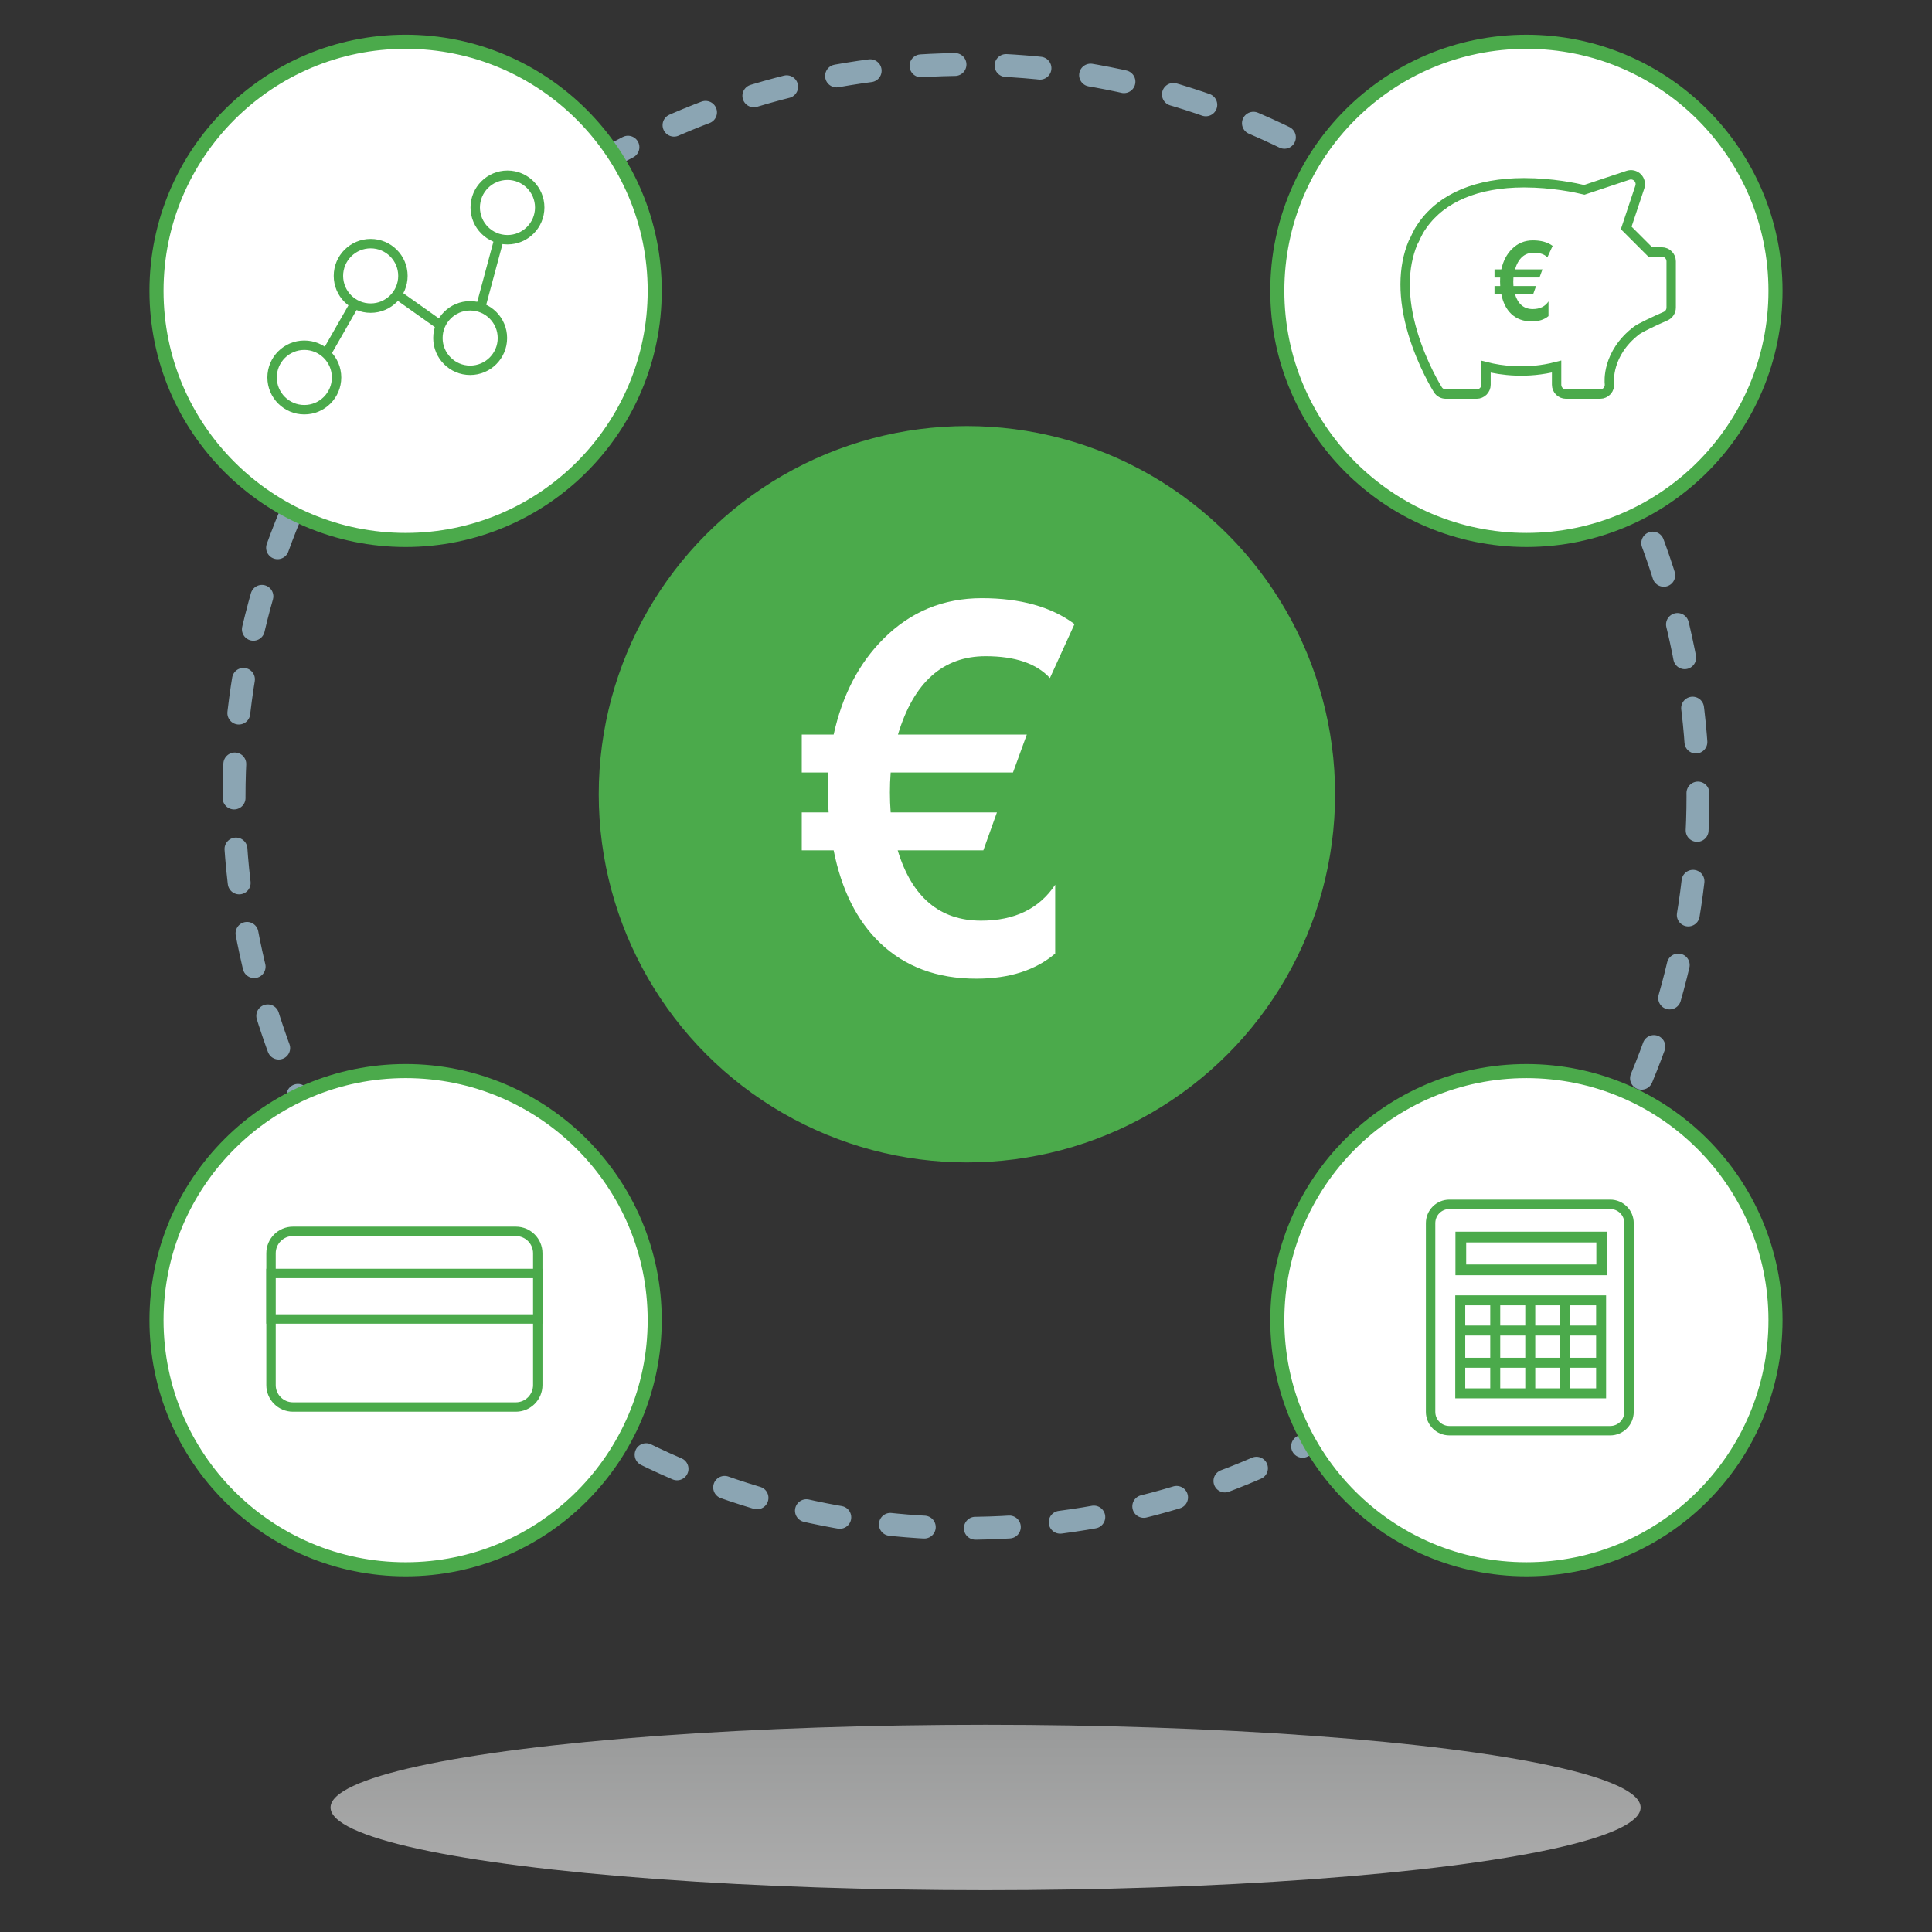 <?xml version="1.0" encoding="utf-8"?>
<!-- Generator: Adobe Illustrator 14.0.0, SVG Export Plug-In . SVG Version: 6.00 Build 43363)  -->
<!DOCTYPE svg PUBLIC "-//W3C//DTD SVG 1.1//EN" "http://www.w3.org/Graphics/SVG/1.1/DTD/svg11.dtd">
<svg version="1.1" id="Ebene_1" xmlns="http://www.w3.org/2000/svg" xmlns:xlink="http://www.w3.org/1999/xlink" x="0px" y="0px"
	 width="200px" height="200px" viewBox="0 0 200 200" enable-background="new 0 0 200 200" xml:space="preserve">
<rect x="0" y="0" width="200" height="200" fill="#333333" stroke="none"/>
<g>
	<circle fill="#4BAA4B" cx="100.095" cy="82.219" r="38.113"/>
	
		<circle fill="none" stroke="#8BA5B3" stroke-width="2.368" stroke-linecap="round" stroke-linejoin="round" stroke-dasharray="3.524,5.286" cx="100.001" cy="82.439" r="75.771"/>
	<circle fill="#FFFFFF" stroke="#4BAA4B" stroke-width="1.458" cx="158.013" cy="30.109" r="25.786"/>
	<circle fill="#FFFFFF" stroke="#4BAA4B" stroke-width="1.458" cx="158.013" cy="136.664" r="25.786"/>
	<circle fill="#FFFFFF" stroke="#4BAA4B" stroke-width="1.458" cx="41.988" cy="30.109" r="25.787"/>
	<circle fill="#FFFFFF" stroke="#4BAA4B" stroke-width="1.458" cx="41.988" cy="136.664" r="25.787"/>
	<linearGradient id="SVGID_1_" gradientUnits="userSpaceOnUse" x1="102.026" y1="195.676" x2="102.026" y2="178.55">
		<stop  offset="0" style="stop-color:#FFFFFF"/>
		<stop  offset="1" style="stop-color:#DDDFDF"/>
	</linearGradient>
	<ellipse opacity="0.6" fill="url(#SVGID_1_)" cx="102.027" cy="187.113" rx="67.808" ry="8.562"/>
	<g>
		<path fill="#FFFFFF" d="M111.234,64.602l-2.547,5.59c-1.388-1.508-3.605-2.262-6.656-2.262c-4.42,0-7.445,2.704-9.074,8.111
			h13.338l-1.43,3.926H92.203c-0.053,0.693-0.079,1.379-0.079,2.054c0,0.711,0.026,1.405,0.079,2.079h10.998l-1.405,3.928H92.93
			c1.473,4.852,4.352,7.279,8.633,7.279c3.467,0,6.023-1.24,7.67-3.719v7.125c-2.046,1.732-4.766,2.6-8.164,2.6
			c-4.057,0-7.375-1.23-9.959-3.693c-2.391-2.287-3.994-5.484-4.81-9.592h-3.301V84.1h2.781c-0.104-1.455-0.112-2.833-0.026-4.133
			h-2.755v-3.926H86.3c0.902-4.091,2.626-7.402,5.175-9.932c2.791-2.791,6.18-4.186,10.166-4.186S108.826,62.816,111.234,64.602z"/>
	</g>
	<polyline fill="#FFFFFF" stroke="#4BAA4B" stroke-width="0.974" points="31.505,40.576 38.373,28.559 48.67,35.854 52.534,21.478 	
		"/>
	<circle fill="#FFFFFF" stroke="#4BAA4B" stroke-width="0.974" cx="52.533" cy="21.478" r="3.338"/>
	<circle fill="#FFFFFF" stroke="#4BAA4B" stroke-width="0.974" cx="48.671" cy="34.996" r="3.338"/>
	<circle fill="#FFFFFF" stroke="#4BAA4B" stroke-width="0.974" cx="38.372" cy="28.559" r="3.338"/>
	<circle fill="#FFFFFF" stroke="#4BAA4B" stroke-width="0.974" cx="31.504" cy="39.075" r="3.338"/>
	<path fill="#FFFFFF" stroke="#4BAA4B" stroke-width="0.974" d="M55.669,143.386c0,1.252-1.016,2.268-2.268,2.268H30.324
		c-1.252,0-2.268-1.016-2.268-2.268v-13.648c0-1.252,1.016-2.268,2.268-2.268h23.077c1.252,0,2.268,1.016,2.268,2.268V143.386z"/>
	<rect x="28.057" y="131.827" fill="#FFFFFF" stroke="#4BAA4B" stroke-width="0.974" width="27.612" height="4.714"/>
	<path fill="#FFFFFF" stroke="#4BAA4B" stroke-width="0.97" d="M172.03,26.081h-1.197l-2.488-2.488l1.408-4.226
		c0.116-0.347,0.025-0.73-0.233-0.99c-0.26-0.259-0.643-0.35-0.991-0.233l-4.523,1.508c-0.83-0.201-3.312-0.734-6.214-0.734
		c-0.019,0-0.037,0-0.056,0c-4.818,0.011-8.434,1.524-10.456,4.377c-0.021,0.031-0.043,0.062-0.063,0.093
		c-0.536,0.74-0.646,1.231-0.932,1.703c-1.09,2.593-1.105,5.799-0.026,9.401c0.987,3.291,2.524,5.75,2.589,5.854
		c0.178,0.28,0.486,0.451,0.819,0.451h3.194c0.535,0,0.969-0.434,0.969-0.968v-1.871c1.529,0.39,4.211,0.786,7.308-0.013v1.884
		c0,0.534,0.434,0.968,0.969,0.968h3.534c0.278,0,0.544-0.116,0.728-0.324c0.184-0.209,0.27-0.483,0.234-0.76
		c-0.015-0.126-0.313-3.11,2.82-5.504c0.373-0.285,1.976-1.037,2.994-1.479c0.353-0.153,0.582-0.502,0.582-0.888v-4.792
		C172.997,26.515,172.563,26.081,172.03,26.081z"/>
	<g>
		<path fill="#4BAA4B" d="M160.727,25.453l-0.543,1.19c-0.296-0.321-0.769-0.481-1.418-0.481c-0.942,0-1.587,0.575-1.934,1.728
			h2.842l-0.305,0.837h-2.698c-0.011,0.147-0.017,0.293-0.017,0.438c0,0.151,0.006,0.299,0.017,0.443h2.345l-0.301,0.836h-1.889
			c0.314,1.034,0.927,1.551,1.839,1.551c0.739,0,1.284-0.264,1.635-0.792v1.519c-0.437,0.369-1.017,0.553-1.739,0.553
			c-0.865,0-1.571-0.262-2.123-0.786c-0.508-0.487-0.85-1.168-1.024-2.044h-0.703v-0.836h0.593
			c-0.022-0.311-0.023-0.604-0.006-0.881h-0.587V27.89h0.703c0.192-0.872,0.56-1.577,1.103-2.116
			c0.595-0.594,1.317-0.892,2.166-0.892C159.531,24.882,160.213,25.072,160.727,25.453z"/>
	</g>
	<g>
		<path fill="#FFFFFF" stroke="#4BAA4B" stroke-width="0.974" d="M168.637,146.159c0,1.075-0.873,1.947-1.949,1.947h-16.646
			c-1.076,0-1.947-0.872-1.947-1.947v-19.541c0-1.075,0.871-1.947,1.947-1.947h16.646c1.076,0,1.949,0.872,1.949,1.947V146.159z"/>
		<rect x="151.223" y="128.06" fill="none" stroke="#4BAA4B" stroke-width="1.112" width="14.585" height="3.394"/>
		<rect x="151.165" y="134.608" fill="none" stroke="#4BAA4B" stroke-width="1.033" width="14.58" height="9.633"/>
		<line fill="none" stroke="#4BAA4B" stroke-width="1.033" x1="154.786" y1="134.722" x2="154.786" y2="144.198"/>
		<line fill="none" stroke="#4BAA4B" stroke-width="1.033" x1="158.412" y1="134.722" x2="158.412" y2="144.198"/>
		<line fill="none" stroke="#4BAA4B" stroke-width="1.033" x1="162.037" y1="134.722" x2="162.037" y2="144.198"/>
		<line fill="none" stroke="#4BAA4B" stroke-width="1.033" x1="150.963" y1="137.738" x2="165.682" y2="137.738"/>
		<line fill="none" stroke="#4BAA4B" stroke-width="1.033" x1="150.963" y1="141.073" x2="165.682" y2="141.073"/>
	</g>
</g>
</svg>
